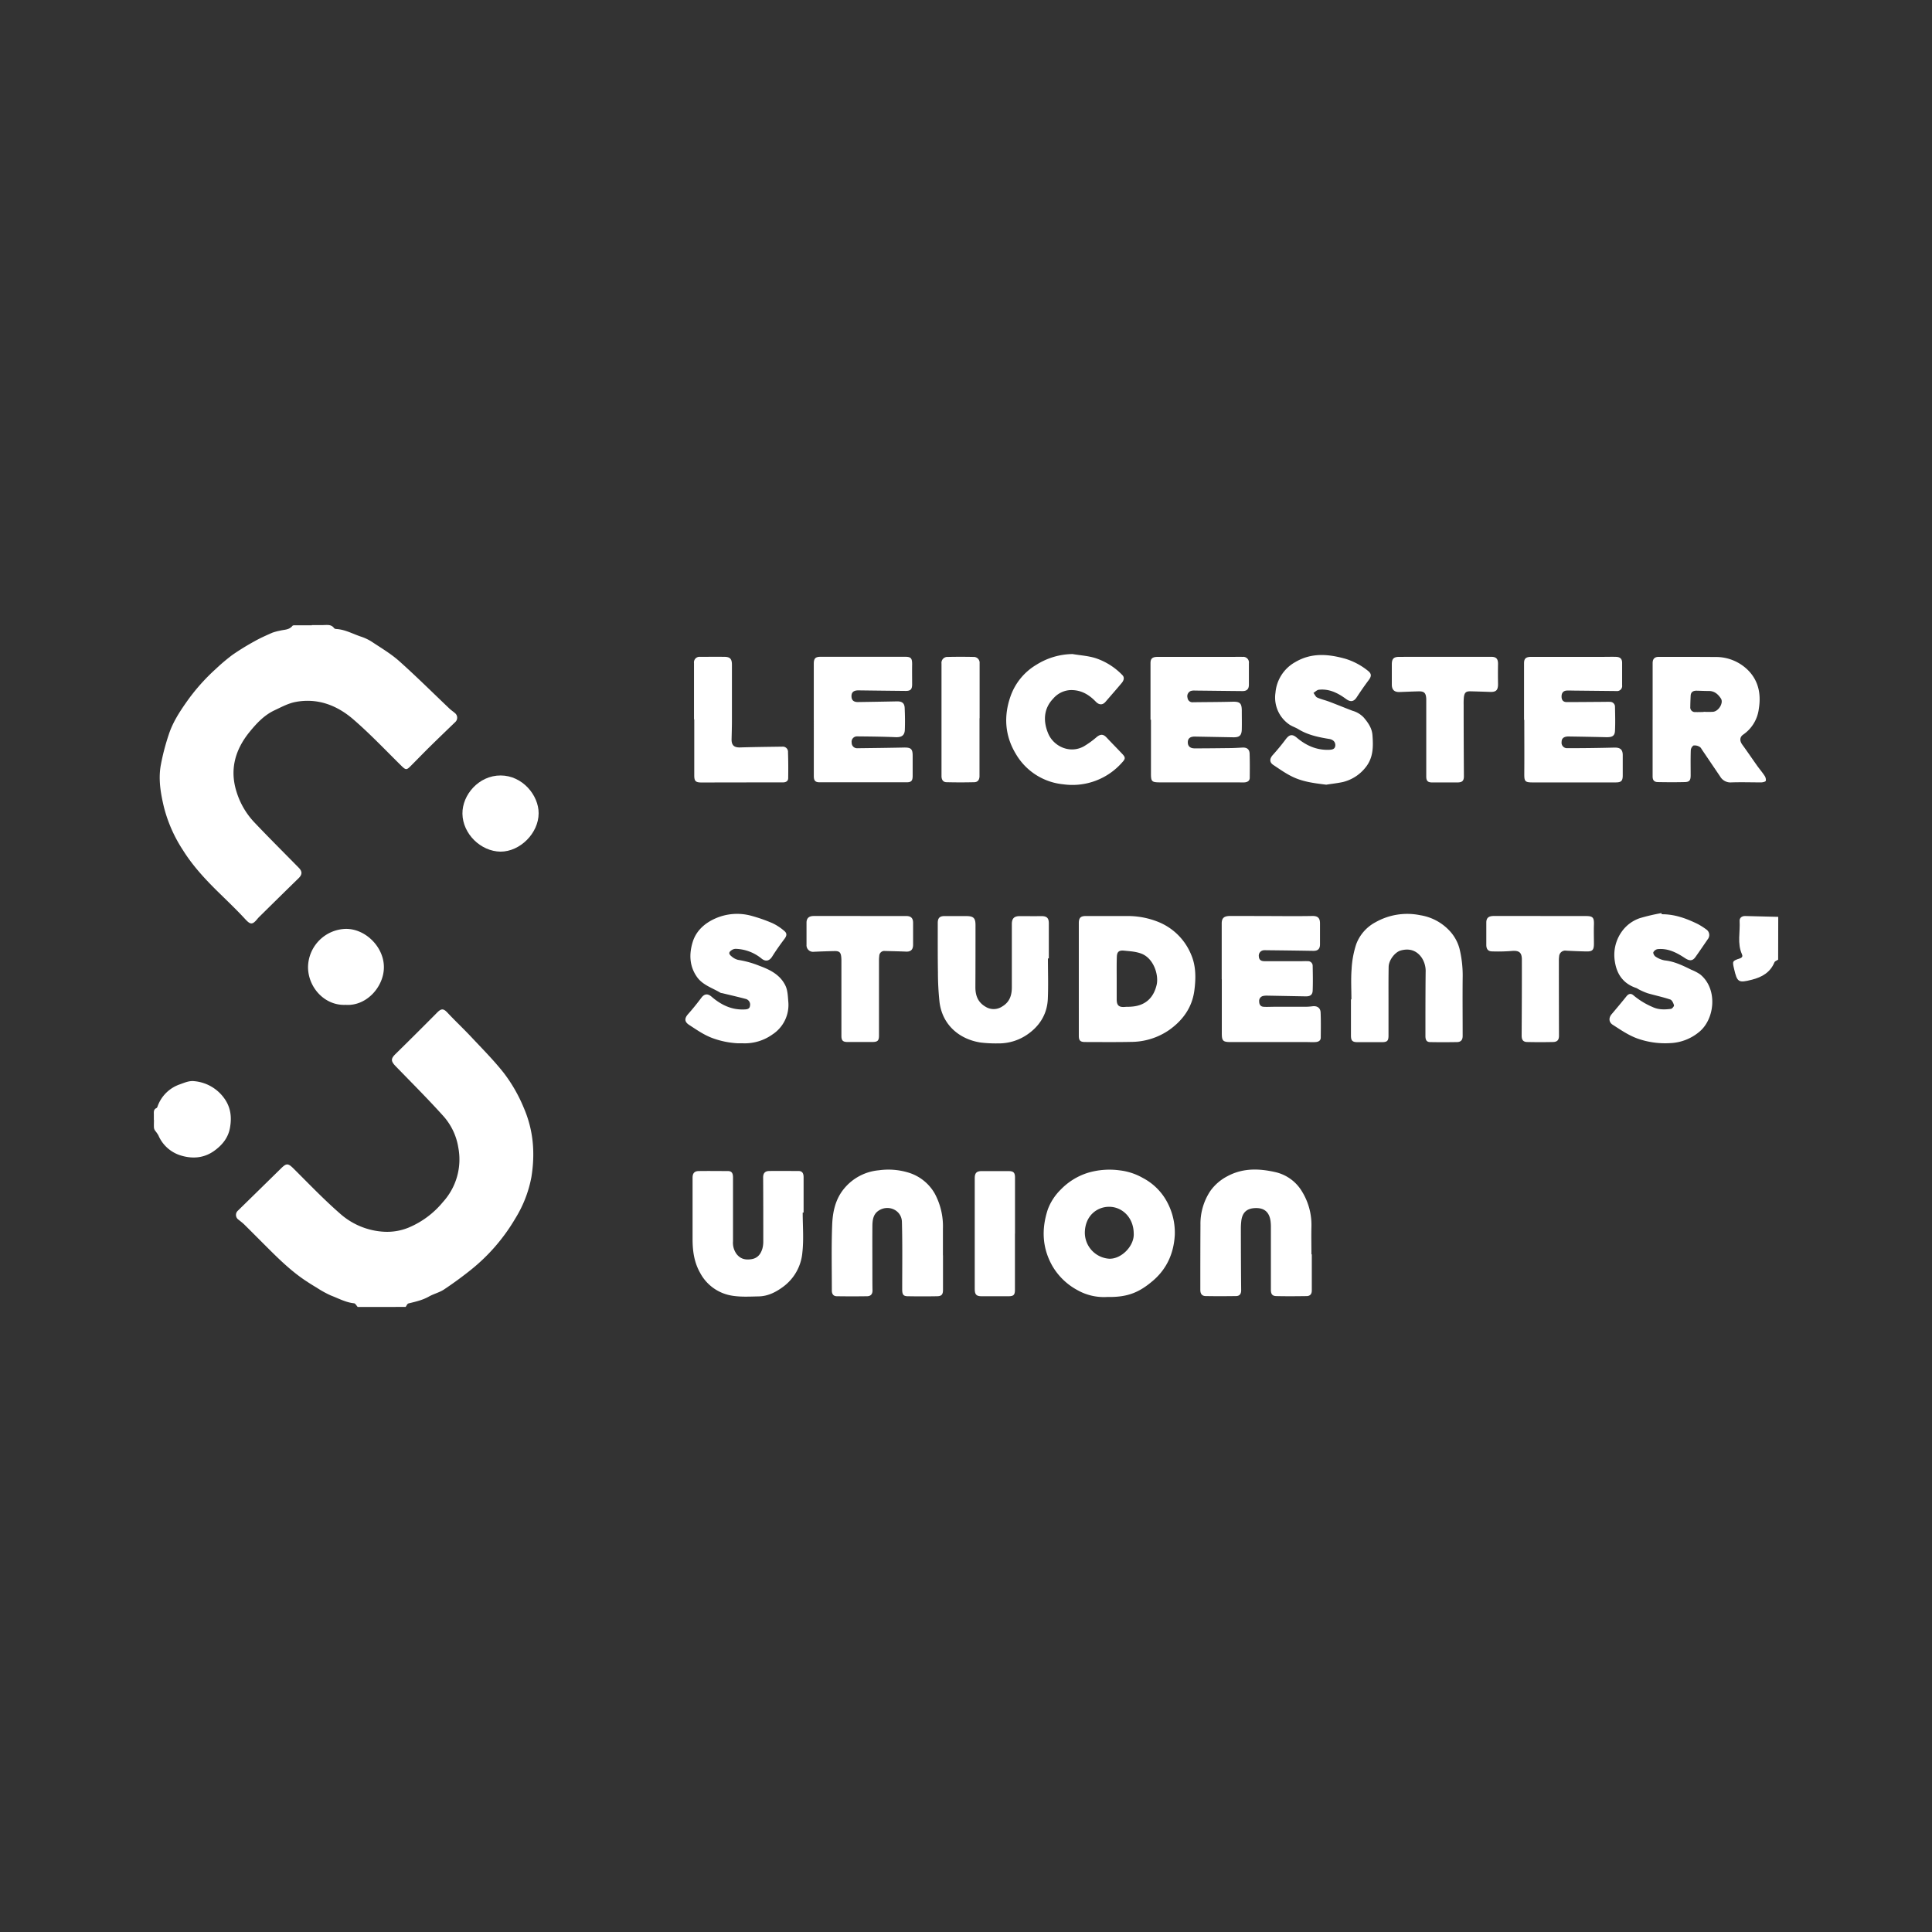 <svg id="Layer_1" data-name="Layer 1" xmlns="http://www.w3.org/2000/svg" viewBox="0 0 840 840"><rect x="0" y="0" width="840" height="840" fill="#333333" stroke="none"/><defs><style>.cls-1{fill:#fff;}</style></defs><g id="CgOo0x.tif"><path class="cls-1" d="M155.52,568.24c-.52-.55-1-1.53-1.57-1.59-3.64-.38-6.79-2.14-10.1-3.4a43.35,43.35,0,0,1-6.17-3.41c-1.51-.88-3-1.82-4.44-2.77-6-3.93-11.12-8.81-16.16-13.82-3.62-3.6-7.21-7.23-10.84-10.82-.78-.77-1.67-1.42-2.51-2.11a2.5,2.5,0,0,1-.24-4q9.39-9.18,18.76-18.38c2.35-2.32,3.07-2.17,5.48.23,6.58,6.55,13,13.26,20,19.38a31.28,31.28,0,0,0,19.43,8,24.59,24.59,0,0,0,10.49-1.81A38.62,38.62,0,0,0,192.6,522.6a27.5,27.5,0,0,0,6.69-23.51,26.93,26.93,0,0,0-6.5-13.81c-6.74-7.49-13.89-14.61-20.9-21.85-2-2.12-2-3.18.17-5.26q9.1-8.94,18.08-18c1.78-1.79,2.75-1.67,4.45.16,3.31,3.55,6.87,6.87,10.19,10.41,4.86,5.18,9.9,10.24,14.29,15.8a67.17,67.17,0,0,1,8.71,15.24c4.19,9.76,4.92,19.72,3.26,30a52.28,52.28,0,0,1-7,18,81.31,81.31,0,0,1-19.33,22.34q-5.66,4.53-11.7,8.55c-2,1.31-4.45,1.87-6.53,3.05-2.81,1.59-5.86,2.24-8.91,3-.5.12-.81,1-1.21,1.51Z"/><path class="cls-1" d="M773.11,417.24c-.55.38-1.4.63-1.61,1.15-1.83,4.44-5.45,6.46-9.81,7.57-5.84,1.48-6.38,1.16-7.74-4.7-.79-3.41-.8-3.44,2.62-4.61,1-.35,1.17-1,.78-1.82-2.09-4.67-.7-9.6-1-14.4-.1-1.35,1-2.2,2.42-2.16l14.38.36Z"/><path class="cls-1" d="M135.53,271.77c1.64,0,3.29,0,4.93,0s3.55-.43,4.79,1.34a1.5,1.5,0,0,0,1,.37c3.89.24,7.26,2.19,10.86,3.37a20.4,20.4,0,0,1,4.87,2.39c4,2.65,8.13,5.1,11.66,8.26,7.47,6.67,14.57,13.75,21.84,20.65.71.66,1.53,1.19,2.26,1.84a2.56,2.56,0,0,1,.31,3.84c-3.71,3.58-7.43,7.15-11.11,10.77-2.89,2.85-5.71,5.78-8.59,8.66-1.59,1.59-2,1.46-3.7-.17-7-6.89-13.79-14.09-21.23-20.49-7-6-15.45-9.21-24.93-7.4-3.18.6-6.19,2.25-9.18,3.65-4.5,2.12-7.84,5.73-10.89,9.49-6.27,7.76-8.68,16.46-5.48,26.23a33.75,33.75,0,0,0,7.47,12.79c6.38,6.75,13,13.31,19.49,19.93,1.55,1.57,1.55,2.91,0,4.47-5.79,5.64-11.54,11.31-17.31,17-.21.22-.42.44-.61.68-2.28,2.78-3.08,2.66-5.47.07-3.21-3.48-6.62-6.78-10-10.08-6.3-6.09-12.37-12.42-17-19.85a61.92,61.92,0,0,1-8.2-18.52c-1.44-6-2.47-11.95-1.47-18a97,97,0,0,1,3.53-13.67c1.65-5.11,4.53-9.62,7.6-14a86.28,86.28,0,0,1,12.88-14.57,82,82,0,0,1,7.22-6.1,108.49,108.49,0,0,1,9.67-5.95c2.46-1.39,5.06-2.53,7.64-3.67a22.84,22.84,0,0,1,3.32-.89c1.89-.5,4-.28,5.45-2.1.21-.28.9-.25,1.37-.25,2.38,0,4.75,0,7.12,0Z"/><path class="cls-1" d="M481.4,563.9a23.38,23.38,0,0,1-13-3,27.93,27.93,0,0,1-10.76-10.33c-4.59-8-4.85-16.3-2.06-24.77a23.81,23.81,0,0,1,5.63-8.61A28,28,0,0,1,473,509.91a32.9,32.9,0,0,1,13.89-1.05,26.39,26.39,0,0,1,10.08,3.34,25.08,25.08,0,0,1,10.61,10.68,28,28,0,0,1,3.19,14.23c-.47,7.73-3.37,14.38-9.25,19.52C495.12,562.17,490,564.05,481.4,563.9Zm11.52-27.69c-.09-6.94-5.09-11.53-10.71-11.52-5.15,0-10.32,3.77-10.54,11a11.37,11.37,0,0,0,10.57,11.58C487.61,547.47,493.29,541.62,492.92,536.21Z"/><path class="cls-1" d="M718.54,312.89q0-12.3,0-24.6c0-1.78.84-2.7,2.67-2.7,8.21,0,16.42,0,24.63.06A19.71,19.71,0,0,1,760.6,292c4.12,4.54,5.09,10.2,4.1,16.19a15.93,15.93,0,0,1-6.76,11.18c-1.63,1.11-1.59,2.81-.39,4.43,2.19,3,4.24,6.05,6.38,9.06,1.05,1.48,2.25,2.86,3.24,4.37a3.13,3.13,0,0,1,.57,2.25c-.12.4-1.3.68-2,.69-4.32,0-8.64-.14-12.94,0a5.15,5.15,0,0,1-4.88-2.52q-3.92-5.79-7.85-11.59c-.33-.5-.65-1.15-1.15-1.37a4,4,0,0,0-2.62-.56,2.77,2.77,0,0,0-1.18,2.16c-.12,3.58-.05,7.16-.05,10.75,0,2.32-.53,3-2.83,3-3.77.09-7.54.07-11.31,0-1.74,0-2.4-.81-2.4-2.5q0-12.39,0-24.78Zm22.15-3.32v-.1a34.28,34.28,0,0,0,4.18,0c2.45-.3,4.58-3.93,3.35-5.78s-2.83-3.31-5.33-3.26c-1.76,0-3.51-.09-5.27-.13-1.49,0-2.47.59-2.55,2.18s-.14,3.27-.16,4.9a2,2,0,0,0,2.14,2.21C738.26,309.63,739.48,309.57,740.69,309.57Z"/><path class="cls-1" d="M469.05,425.76V401.33c0-2.28.82-3.07,3.07-3.06,6.08,0,12.16,0,18.24,0A35.62,35.62,0,0,1,503,400.6a25.9,25.9,0,0,1,14.92,14.54c2.11,4.94,2.06,10.28,1.35,15.61-1,7.38-5.06,12.87-10.83,17A29.23,29.23,0,0,1,491.69,453c-6.62.14-13.26.06-19.89.05-2.12,0-2.75-.66-2.75-2.7Zm16.47-.38h0c0,3,0,6.07,0,9.1,0,2.71,1,3.56,3.72,3.3.84-.08,1.7,0,2.54-.1,6-.36,9.72-3.63,11.1-9.44,1-4.25-1.19-11.4-6.46-13.55-2.55-1-5-1.08-7.61-1.36-2.29-.24-3.18.47-3.23,2.77C485.47,419.19,485.52,422.29,485.52,425.38Z"/><path class="cls-1" d="M531.18,425.75V401.5c0-2.37,1-3.26,3.78-3.25q12.76,0,25.54.07c3.41,0,6.81,0,10.22-.07,2.26,0,3.2.93,3.19,3.21,0,3,0,6.07,0,9.11,0,2-.92,2.87-2.91,2.84q-10.21-.17-20.43-.27a6.93,6.93,0,0,0-.91,0,2.35,2.35,0,0,0-2.34,2.68c.09,1.53,1,2.09,2.45,2.09q8.12,0,16.24,0c.85,0,1.7-.06,2.55,0a2,2,0,0,1,2.17,2c.07,3.58.14,7.17,0,10.75-.07,1.9-1.09,2.58-3.07,2.54l-16.59-.31a7.38,7.38,0,0,0-1.82.13,2.18,2.18,0,0,0-1.78,2.41c0,1.22.55,2.2,1.86,2.3,1.51.11,3,0,4.55,0,4.56,0,9.12,0,13.68,0a24.4,24.4,0,0,0,3.08-.22c2-.25,3.45.66,3.54,2.7.15,3.64.1,7.29.06,10.93,0,1.38-1.1,1.85-2.25,1.93-1.33.1-2.67,0-4,0l-32.85,0c-3.47,0-3.93-.49-3.92-4,0-7.78,0-15.56,0-23.34Z"/><path class="cls-1" d="M353.82,313q0-12.22,0-24.44c0-2.24.7-3,2.9-3q18.42,0,36.86,0c2.49,0,3,.66,3,3.19-.05,2.92,0,5.84,0,8.75,0,2.14-.63,2.91-2.76,2.9q-10.31-.1-20.61-.24c-2,0-3,.77-3,2.51s.93,2.59,2.8,2.57q8.47-.12,16.95-.29c2.18-.05,3.29.72,3.38,2.86.14,3.16.19,6.32.07,9.48-.1,2.54-1.49,3.33-4.05,3.22-5.58-.23-11.17-.29-16.76-.34a2.32,2.32,0,0,0-2.31,2.7,2.37,2.37,0,0,0,2.58,2.45c6.69-.08,13.38-.16,20.07-.3,3.16-.07,3.89.58,3.87,3.72,0,2.86,0,5.72,0,8.57,0,2.13-.57,2.82-2.63,2.82q-18.9,0-37.78,0c-1.94,0-2.57-.72-2.57-2.71V313Z"/><path class="cls-1" d="M662.63,313V288.35c0-2,.78-2.76,3.16-2.76l31.74,0c1.7,0,3.41-.06,5.11,0s2.61.79,2.63,2.53c0,3.28,0,6.56,0,9.84a2.21,2.21,0,0,1-2.48,2.49l-19.33-.2a20.81,20.81,0,0,0-2.37,0c-1.57.16-2.17,1.2-2.15,2.66s.72,2.34,2.22,2.34c5.41,0,10.82-.06,16.23-.09.85,0,1.7-.06,2.55,0a2.11,2.11,0,0,1,2.23,2.17c.07,3.46.17,6.93,0,10.39-.09,2.24-1.18,2.86-3.81,2.8q-8.19-.19-16.4-.31c-2,0-3,.79-3,2.37a2.38,2.38,0,0,0,2.51,2.72c6.81,0,13.62-.08,20.42-.26,2.49-.06,3.65.79,3.65,3.3,0,2.91,0,5.83,0,8.75,0,2.44-.64,3.1-3.15,3.09-5.35,0-10.7,0-16,0-6.69,0-13.38,0-20.07,0-3.26,0-3.61-.46-3.59-3.7.06-7.84,0-15.68,0-23.52Z"/><path class="cls-1" d="M500.22,312.94v-24.6c0-2,.78-2.74,3.16-2.74q16.23,0,32.46,0c1.46,0,2.92-.05,4.38,0a2.47,2.47,0,0,1,2.78,2.81c0,3.09,0,6.19,0,9.28,0,1.87-.86,2.79-2.79,2.78-6.86-.06-13.73-.15-20.6-.22a5.36,5.36,0,0,0-1.8.15,2.44,2.44,0,0,0-1.49,3,2.15,2.15,0,0,0,2.45,1.92c5.65-.08,11.31-.07,17-.22,3.25-.09,4.09.55,4.14,3.74,0,2.73.06,5.46,0,8.2s-1,3.57-3.7,3.52l-16.77-.31c-2,0-3,.82-3,2.51s1.07,2.63,3,2.62c5,0,10-.06,14.95-.12,2,0,3.89-.13,5.83-.23s3,.77,3.09,2.56c.12,3.52.09,7,.06,10.57,0,1.33-1,1.9-2.18,2-1,.09-1.94,0-2.91,0q-16.87,0-33.74,0c-3.84,0-4.14-.3-4.12-4.09,0-7.72,0-15.43,0-23.15Z"/><path class="cls-1" d="M570.35,545.38c0,5.23,0,10.45,0,15.68,0,1.59-.75,2.44-2.27,2.46-4.31.06-8.63.1-13,0-1.92,0-2.52-.85-2.52-2.81q0-13.49,0-27a20.06,20.06,0,0,0-.16-2.9c-.57-3.87-2.76-5.69-6.61-5.56s-5.75,2.05-6.12,5.85a28.37,28.37,0,0,0-.16,2.91q0,13.49.13,27c0,1.57-.69,2.48-2.23,2.5-4.38.06-8.76.08-13.13,0-1.7,0-2.41-1-2.4-2.76,0-9.36,0-18.71.06-28.07a25.8,25.8,0,0,1,4.27-14.84,20.93,20.93,0,0,1,7.44-6.44c6.84-3.68,13.91-3.36,20.91-1.77a18.19,18.19,0,0,1,11.57,8.48,27.71,27.71,0,0,1,4.06,15.23c-.1,4,0,8,0,12Z"/><path class="cls-1" d="M410,545.79c0,5,0,10,0,15,0,2-.58,2.75-2.53,2.79q-6.39.12-12.77,0c-2,0-2.44-.84-2.44-3,0-9.78.14-19.57-.12-29.34-.14-5.17-6.06-7.77-10.33-4.74-2.27,1.62-2.49,4.24-2.51,6.75-.05,7.05,0,14.1,0,21.15,0,2.19,0,4.38.05,6.56.05,1.67-.76,2.6-2.35,2.62-4.37.07-8.75.06-13.13,0-1.55,0-2.21-1-2.2-2.51,0-9.48-.22-19,.14-28.44.21-5.63,1.35-11.2,5.16-15.81a22.08,22.08,0,0,1,15.12-8,29.93,29.93,0,0,1,12.64.93,19.76,19.76,0,0,1,11.68,9.19,30,30,0,0,1,3.56,15.21v11.67Z"/><path class="cls-1" d="M349,527.22c0,5.78.5,11.6-.14,17.3a20.7,20.7,0,0,1-8.23,14.85c-3.26,2.43-6.71,4.2-10.78,4.28s-8.22.34-12.16-.42a19.08,19.08,0,0,1-13.29-9.82c-2.59-4.57-3.27-9.46-3.28-14.56q0-13.41,0-26.81c0-1.89.77-2.86,2.7-2.89,4.19-.07,8.39,0,12.59,0,1.7,0,2.3.88,2.29,2.81q0,13.86,0,27.72a8.3,8.3,0,0,0,1.5,5.48c1.73,2.26,3.88,2.7,6.44,2.32,2.8-.41,4.19-2.29,4.88-4.79a11.66,11.66,0,0,0,.34-3.07c0-9.24,0-18.48-.06-27.72,0-1.77.79-2.74,2.63-2.77,4.26-.07,8.52,0,12.77,0,1.73,0,2.2,1.19,2.19,2.74,0,5.1,0,10.21,0,15.31Z"/><path class="cls-1" d="M587.57,434.51c0-4.37-.26-8.77.08-13.11a41.8,41.8,0,0,1,2-10.85A17.88,17.88,0,0,1,598,401a28,28,0,0,1,19.51-3.08,22.1,22.1,0,0,1,12.25,6.27,18.33,18.33,0,0,1,4.79,8.21,49.42,49.42,0,0,1,1.39,13c-.08,8.33,0,16.65,0,25,0,1.79-.8,2.65-2.46,2.68-3.89.06-7.78.08-11.67,0-1.79,0-2.07-1.29-2.06-2.8,0-9.17,0-18.35.09-27.52a10.57,10.57,0,0,0-1.72-6.39c-2.15-3.08-5.28-4.19-9.14-3.1-2.49.71-5.17,4.19-5.22,7.09-.1,5-.06,10-.06,14.95s0,10,0,14.94c0,2.25-.55,2.85-2.76,2.86-3.59,0-7.18,0-10.76,0-2.22,0-2.81-.71-2.81-2.87V434.51Z"/><path class="cls-1" d="M455.62,416.7c0,5.89.21,11.79-.05,17.67-.3,6.62-3.65,11.85-9,15.48a21.84,21.84,0,0,1-12.72,3.8,55.91,55.91,0,0,1-7.45-.37c-9.35-1.43-16.68-7.71-17.91-17.58a120.44,120.44,0,0,1-.69-12.89c-.12-7.17-.07-14.34-.08-21.51,0-2.22.9-3.06,3.11-3,3.1,0,6.2,0,9.3,0s4,.83,4,3.91c0,9,0,18-.05,27,0,3.68,1.11,6.58,4.46,8.53a6.65,6.65,0,0,0,7.17-.12c3.28-1.93,4.21-4.89,4.22-8.31,0-9.18,0-18.35,0-27.53,0-2.46,1-3.5,3.55-3.47,3.1,0,6.21.05,9.31,0,2.32,0,3.22.81,3.22,3.12V416.7Z"/><path class="cls-1" d="M320.91,453.61a37.68,37.68,0,0,1-11-2.21c-3.84-1.4-7-3.65-10.35-5.83-2-1.33-2-2.81-.44-4.6,2.05-2.31,4-4.73,5.84-7.19,1.3-1.72,2.75-1.88,4.41-.44,4.1,3.54,8.71,5.82,14.3,5.55,1.19-.05,2.28-.2,2.42-1.63a2.52,2.52,0,0,0-1.88-2.95c-3.4-.9-6.83-1.68-10.24-2.51a2.63,2.63,0,0,1-.71-.15c-3.53-2.14-7.74-3.33-10.25-6.91-3.24-4.64-3.45-9.77-1.89-15,1.48-5,5.21-8.28,9.7-10.32a23.36,23.36,0,0,1,16.06-1.19,67.61,67.61,0,0,1,9.06,3.19,22.38,22.38,0,0,1,5,3.29c1.37,1.12,1.15,2.16.07,3.59-1.86,2.46-3.65,5-5.28,7.6-1.2,1.93-2.86,2.3-4.61.88a18.58,18.58,0,0,0-10.94-4.23,3.18,3.18,0,0,0-1.6.28c-.59.32-1.31.81-1.47,1.37s.45,1.23.92,1.58a6.74,6.74,0,0,0,2.85,1.55,42.1,42.1,0,0,1,9.4,2.63c4.75,1.73,9.06,4,11.26,8.68.93,2,1,4.46,1.19,6.74a15.33,15.33,0,0,1-6.91,14.4,20.65,20.65,0,0,1-12.31,3.84C322.73,453.6,321.94,453.61,320.91,453.61Z"/><path class="cls-1" d="M722.47,397.5c5.61-.05,10.72,1.82,15.65,4.23a28.68,28.68,0,0,1,3.67,2.32,2.92,2.92,0,0,1,.72,4.3c-1.78,2.6-3.56,5.21-5.38,7.78-1.31,1.85-2.73,1.64-4.61.39-3.53-2.34-7.33-4.3-11.8-3.86a2.66,2.66,0,0,0-1.87,1.36c-.18.46.41,1.57.95,1.89a10.32,10.32,0,0,0,4,1.66c4.21.43,7.87,2.25,11.56,4.06a20.18,20.18,0,0,1,3.82,2c7.8,6.29,6.44,19.59-.53,25.13a21,21,0,0,1-12.49,4.77,36,36,0,0,1-14.48-2.09c-3.89-1.46-7.13-3.74-10.51-5.9-1.7-1.09-1.8-3-.48-4.56,2.19-2.59,4.38-5.19,6.5-7.84.93-1.17,2-1.3,3-.4a32.85,32.85,0,0,0,8.31,5.09c2.62,1.24,5.32,1.15,8,.81.53-.07,1.43-1.18,1.32-1.57-.26-.94-.86-2.25-1.62-2.5-3.22-1.08-6.56-1.77-9.83-2.72a27.7,27.7,0,0,1-3.6-1.55c-.49-.22-.93-.59-1.43-.76-5.54-1.88-8.4-5.94-9.23-11.52a17.43,17.43,0,0,1,3.13-13.14,15.91,15.91,0,0,1,7.64-5.65,83.06,83.06,0,0,1,9.5-2.23Z"/><path class="cls-1" d="M576.63,341.17c-4.82-.6-9-1.11-13.12-2.76-3.66-1.48-6.73-3.72-9.93-5.85-1.69-1.13-1.6-2.72-.22-4.27,2-2.22,3.89-4.5,5.66-6.88,1.55-2.06,2.83-2.35,4.78-.7,4.07,3.44,8.65,5.51,14.11,5.29,1.4-.06,2.6-.29,2.67-2,0-1.47-1-2.44-2.63-2.71-4.67-.76-9.28-1.71-13.41-4.23-1.36-.84-3-1.31-4.26-2.26a14.2,14.2,0,0,1-5.73-13.59,16.85,16.85,0,0,1,8.6-13.34c7.09-4.19,14.37-3.5,21.66-1.49a29.15,29.15,0,0,1,9.87,5.21c1.72,1.34,1.68,2.4.39,4.13-1.82,2.42-3.54,4.92-5.2,7.45-1.3,2-2.78,2.1-4.65.72-3.49-2.56-7.3-4.51-11.83-4-.81.09-1.54.89-2.31,1.37.52.68.9,1.66,1.58,2,1.63.75,3.43,1.13,5.11,1.76,3.43,1.29,6.81,2.69,10.25,4a10.79,10.79,0,0,1,4.89,2.92c1.92,2.26,3.58,4.6,3.81,7.67.36,4.78.42,9.49-2.66,13.61a18,18,0,0,1-10.23,6.8C581.32,340.56,578.71,340.82,576.63,341.17Z"/><path class="cls-1" d="M466.31,284.37c3.4.58,6.93.77,10.17,1.83A28.72,28.72,0,0,1,488,293.53c1.07,1.1.54,2.42-.34,3.47-2.3,2.73-4.65,5.42-7,8.13-1.27,1.49-2.77,1.42-4.18,0-3.08-3.22-6.63-5.3-11.35-5.08a10.56,10.56,0,0,0-7.23,3.71c-4.25,4.43-4.35,9.93-2.17,15.13,2.31,5.56,9.36,9,15.52,5.6a38.54,38.54,0,0,0,5.53-4c1.72-1.4,2.9-1.38,4.38.21,2.2,2.35,4.47,4.63,6.7,7,1.54,1.6,1.53,2.18,0,3.82a28.75,28.75,0,0,1-25.57,9.48,26.85,26.85,0,0,1-20.57-13.12c-4.83-7.93-5.42-16.53-2.32-25.25a25.89,25.89,0,0,1,11.25-13.63A30.19,30.19,0,0,1,466.31,284.37Z"/><path class="cls-1" d="M374.11,398.27H394c2.08,0,3,.91,3,3,0,3.15,0,6.31,0,9.47,0,2.13-1,3.12-3.12,3-3-.13-6.08-.18-9.11-.27a2.2,2.2,0,0,0-2.48,2.12,17.59,17.59,0,0,0-.12,2.18q0,16.21,0,32.44c0,2.2-.55,2.81-2.8,2.83q-5.46,0-10.94,0c-2,0-2.6-.7-2.6-2.67q0-16.12,0-32.25a19,19,0,0,0-.07-2c-.2-2.06-.84-2.65-2.94-2.61-3,.06-5.94.17-8.92.3a2.84,2.84,0,0,1-3.24-3q0-4.82,0-9.65c0-1.95,1.06-2.9,3.15-2.9h20.24Z"/><path class="cls-1" d="M669.78,398.28h19.7c3.1,0,3.63.64,3.53,3.81-.09,2.73,0,5.47,0,8.2s-.61,3.43-3.25,3.38c-2.91-.05-5.82-.18-8.73-.33a2.67,2.67,0,0,0-3.15,2.52,13.34,13.34,0,0,0-.11,2q0,16.22.05,32.44c0,1.84-.72,2.71-2.61,2.75q-5.55.12-11.12,0c-1.87,0-2.51-.95-2.5-2.81.06-11,.12-22,.09-33,0-3.23-1.28-4.06-4.52-3.77a73,73,0,0,1-8.37.18c-1.8,0-2.57-1-2.57-2.85,0-3.22,0-6.43,0-9.65,0-2,.91-2.89,3.29-2.9,6.75,0,13.5,0,20.24,0Z"/><path class="cls-1" d="M628.45,285.57h19.87c2.25,0,3,.89,3,3.1-.06,2.92-.05,5.83,0,8.75,0,2.65-.83,3.5-3.47,3.41q-4.2-.15-8.38-.26c-2.05-.06-2.74.5-3,2.57a27.42,27.42,0,0,0-.1,3.27q0,15.48.11,31c0,2-.63,2.75-2.72,2.78-3.71,0-7.42,0-11.13,0-1.86,0-2.52-.7-2.52-2.56q0-16,0-32.07c0-.61,0-1.21,0-1.82-.18-2.52-.91-3.21-3.42-3.15-2.73.07-5.46.19-8.19.29-2.3.07-3.36-1-3.36-3.27,0-2.91,0-5.83,0-8.74,0-2.44.78-3.28,3.24-3.28Z"/><path class="cls-1" d="M301.74,312.73q0-12.21,0-24.42a2.41,2.41,0,0,1,2.65-2.73c3.53,0,7.05-.05,10.58,0,2.52,0,3.27,1,3.26,3.49,0,8,0,16,0,24.05,0,2.74-.08,5.47-.15,8.2s1.11,3.72,3.71,3.65c6.14-.19,12.27-.25,18.41-.34a2.25,2.25,0,0,1,2.41,2.44c.13,3.76.14,7.52.08,11.28,0,1.21-.95,1.8-2.13,1.81-1.58,0-3.16,0-4.74,0l-30.81.05c-2.62,0-3.17-.6-3.16-3.22q0-12.12,0-24.23Z"/><path class="cls-1" d="M441.28,536.33v24.44c0,2.23-.55,2.81-2.8,2.82q-5.84,0-11.68,0c-2.31,0-3-.77-3-3.1q0-24.16,0-48.32c0-2.12.79-3,2.92-3,4,0,7.91,0,11.87,0,2.07,0,2.72.7,2.72,2.75v24.44Z"/><path class="cls-1" d="M425.87,312.24c0,8.38,0,16.76,0,25.15,0,1.66-.74,2.66-2.28,2.7-4,.1-8,.1-12,0-1.55,0-2.25-1.08-2.24-2.73q0-24.42,0-48.83a2.58,2.58,0,0,1,2.75-2.91q5.57-.12,11.12,0a2.54,2.54,0,0,1,2.7,2.77q0,11.94,0,23.87Z"/><path class="cls-1" d="M66.89,486.9c0-.79,0-1.58,0-2.37,0-1.06-.18-2.18,1.16-2.77.34-.15.47-.81.66-1.26a15.65,15.65,0,0,1,9.54-9.06c2.08-.74,4-1.64,6.3-1.36a18,18,0,0,1,12.93,7.42c2.91,4,3.34,8.4,2.48,13-.79,4.25-3.37,7.39-6.85,9.88-4.72,3.38-10,3.51-15.09,1.81a15.51,15.51,0,0,1-9.17-8.59,16.64,16.64,0,0,0-1.4-2,2.89,2.89,0,0,1-.51-1.25c-.07-1.15,0-2.31,0-3.46Z"/><path class="cls-1" d="M217.62,370.28c-8.61-.1-16.44-7.76-16.56-16.48-.12-8.22,7.12-16.67,16.62-16.64s16.53,8.62,16.51,16.43C234.18,362.24,226.14,370.28,217.62,370.28Z"/><path class="cls-1" d="M150.23,436.89c-9.17.42-16.42-7.76-16.3-16.63a16.87,16.87,0,0,1,16.42-16.4c8.55-.08,16.5,7.82,16.56,16.53C167,428.81,159.51,437.55,150.23,436.89Z"/></g></svg>